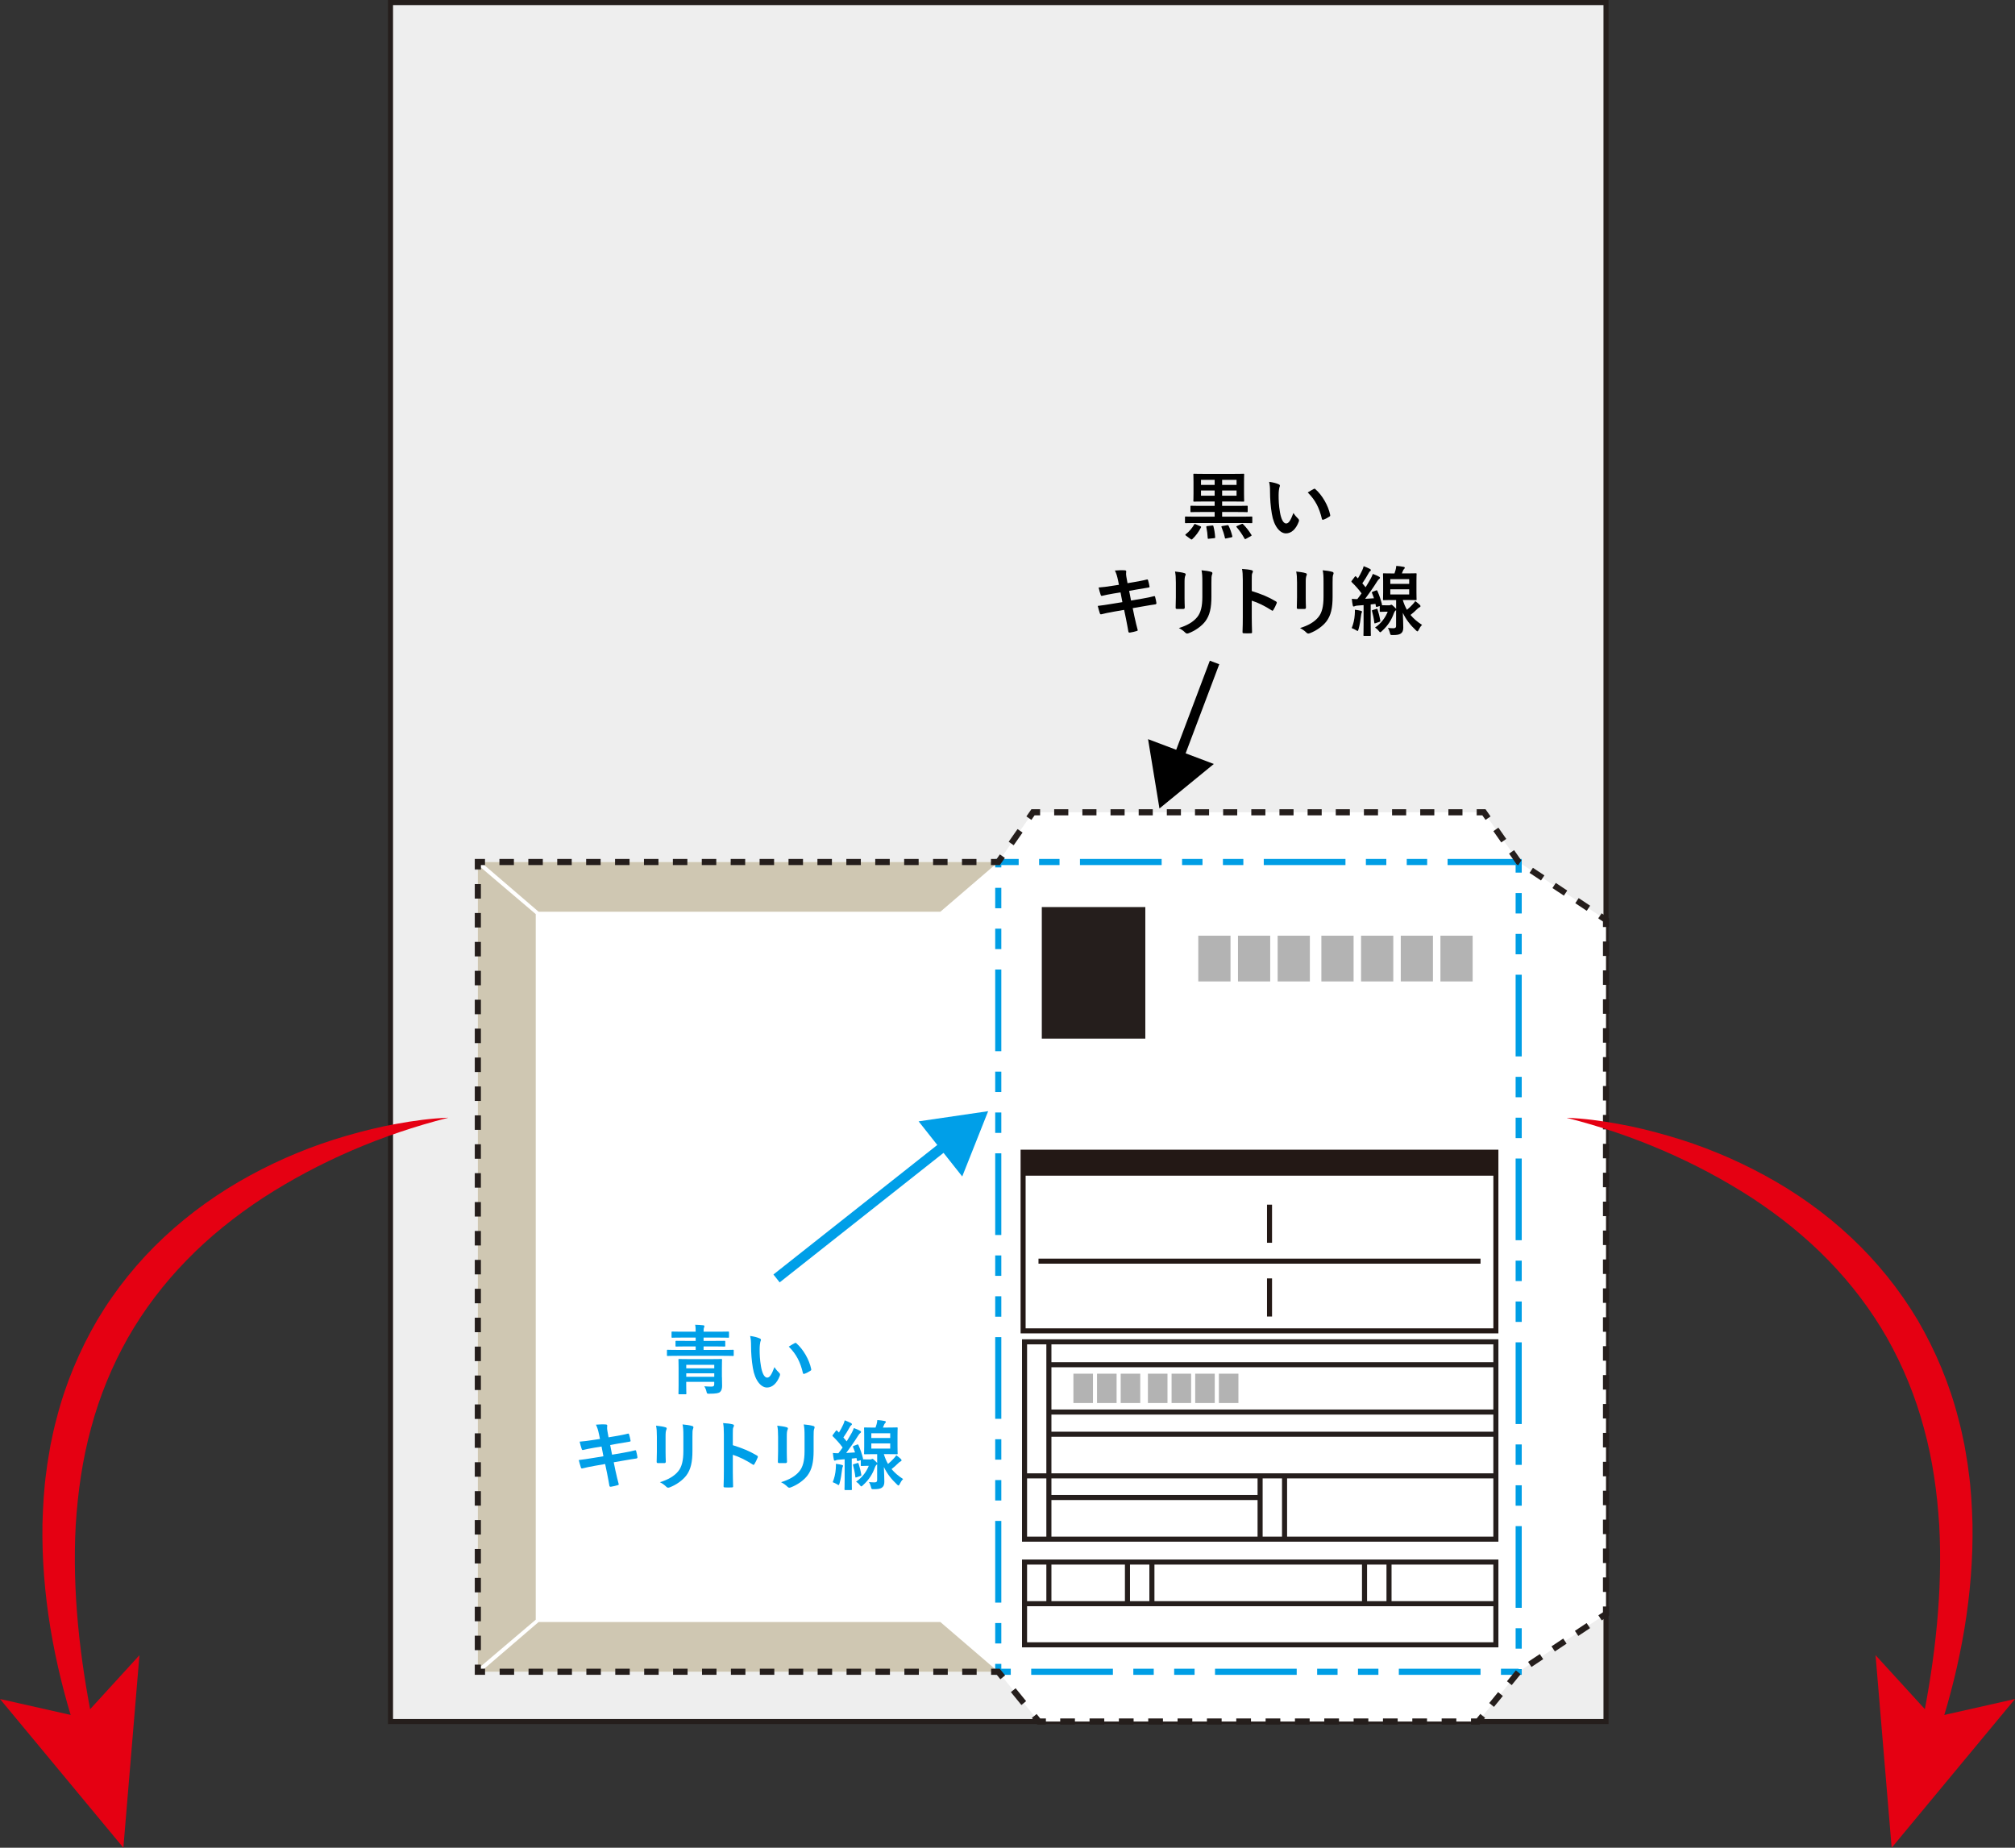 <?xml version="1.0" encoding="UTF-8"?><svg id="_レイヤー_2" xmlns="http://www.w3.org/2000/svg" viewBox="0 0 560.38 513.91"><rect x="0" y="0" width="560.38" height="513.91" fill="#333333" stroke="none"/><defs><style>.cls-1{stroke:#009fe8;}.cls-1,.cls-2,.cls-3,.cls-4,.cls-5,.cls-6,.cls-7,.cls-8,.cls-9,.cls-10,.cls-11,.cls-12,.cls-13,.cls-14,.cls-15,.cls-16,.cls-17,.cls-18,.cls-19,.cls-20,.cls-21,.cls-22,.cls-23{fill:none;}.cls-1,.cls-2,.cls-3,.cls-4,.cls-5,.cls-8,.cls-9,.cls-10,.cls-11,.cls-12,.cls-24,.cls-13,.cls-14,.cls-15,.cls-16,.cls-17,.cls-18,.cls-19,.cls-20,.cls-22,.cls-23{stroke-miterlimit:10;}.cls-1,.cls-8{stroke-width:2.8px;}.cls-25{fill:#231815;}.cls-2{stroke-dasharray:4.62 4.61 .01 0 0 0;}.cls-2,.cls-3,.cls-26,.cls-5,.cls-9,.cls-10,.cls-11,.cls-24,.cls-13,.cls-14,.cls-15,.cls-16,.cls-17,.cls-18,.cls-19,.cls-20,.cls-21,.cls-22,.cls-23{stroke:#251e1c;}.cls-2,.cls-3,.cls-4,.cls-5,.cls-9,.cls-10,.cls-11,.cls-13,.cls-14,.cls-15,.cls-16,.cls-17,.cls-18,.cls-19,.cls-20,.cls-22,.cls-23{stroke-width:1.7px;}.cls-3{stroke-dasharray:.01 0 0 0;}.cls-26,.cls-27{fill:#fff;}.cls-26,.cls-24,.cls-21{stroke-width:1.41px;}.cls-4{stroke:#009ee5;stroke-dasharray:5.68 5.68 5.68 5.68 22.72 5.68;}.cls-5{stroke-dasharray:.01 0 0 0;}.cls-7,.cls-12{stroke:#231815;stroke-width:1.4px;}.cls-8{stroke:#000;}.cls-9{stroke-dasharray:.01 0 0 0;}.cls-10{stroke-dasharray:3.92 3.91 0 0 0 0;}.cls-11{stroke-dasharray:.01 0 0 0;}.cls-24{fill:#eee;}.cls-13{stroke-dasharray:3.82 3.81 0 0 0 0;}.cls-14{stroke-dasharray:4.02 4.01 .01 0 0 0;}.cls-15{stroke-dasharray:.01 0 0 0;}.cls-28{fill:#251e1c;}.cls-29{fill:#009fe8;}.cls-16{stroke-dasharray:4.08 4.07 .01 0 0 0;}.cls-30{fill:#cfc7b2;}.cls-17{stroke-dasharray:4.3 4.29 .01 0 0 0;}.cls-31{fill:#b3b3b3;}.cls-18{stroke-dasharray:4.02 4.01 .01 0 0 0;}.cls-19{stroke-dasharray:.01 0 0 0;}.cls-32{fill:#e50012;}.cls-22{stroke-dasharray:4.02 4.01 .01 0 0 0;}.cls-23{stroke-dasharray:3.91 3.9 0 0 0 0;}</style></defs><g id="_レイヤー_1-2"><rect class="cls-24" x="38.57" y="70.73" width="478.09" height="338.04" transform="translate(37.87 517.37) rotate(-90)"/><polygon class="cls-27" points="277.62 464.96 132.89 464.96 132.89 239.75 277.62 239.75 287.28 225.92 412.69 225.92 422.35 239.75 446.64 255.85 446.64 448.87 422.35 464.96 411.08 478.8 288.89 478.8 277.62 464.96"/><rect class="cls-4" x="277.62" y="239.75" width="144.73" height="225.22"/><polygon class="cls-30" points="261.52 451.13 149.79 451.13 133.69 464.96 277.62 464.96 261.52 451.13"/><polygon class="cls-30" points="261.52 253.58 149.79 253.58 133.69 239.75 277.62 239.75 261.52 253.58"/><polygon class="cls-30" points="148.99 450.48 132.89 464.16 132.89 240.55 148.99 254.24 148.99 450.48"/><polyline class="cls-20" points="278.87 466.51 277.62 464.96 275.63 464.96"/><line class="cls-9" x1="271.62" y1="464.96" x2="271.61" y2="464.96"/><line class="cls-22" x1="271.61" y1="464.96" x2="134.88" y2="464.96"/><polyline class="cls-20" points="134.88 464.96 132.89 464.96 132.89 462.98"/><line class="cls-5" x1="132.89" y1="458.96" x2="132.89" y2="458.95"/><line class="cls-18" x1="132.89" y1="458.95" x2="132.89" y2="241.74"/><polyline class="cls-20" points="132.89 241.74 132.89 239.75 134.88 239.75"/><line class="cls-9" x1="138.89" y1="239.75" x2="138.9" y2="239.75"/><line class="cls-22" x1="138.9" y1="239.75" x2="275.63" y2="239.75"/><polyline class="cls-20" points="275.63 239.75 277.62 239.75 278.76 238.12"/><line class="cls-15" x1="281.21" y1="234.61" x2="281.22" y2="234.6"/><line class="cls-17" x1="281.22" y1="234.6" x2="286.14" y2="227.55"/><polyline class="cls-20" points="286.14 227.55 287.28 225.92 289.26 225.92"/><line class="cls-20" x1="293.17" y1="225.92" x2="293.18" y2="225.92"/><line class="cls-10" x1="293.18" y1="225.92" x2="410.7" y2="225.92"/><polyline class="cls-20" points="410.7 225.92 412.69 225.92 413.83 227.55"/><line class="cls-20" x1="416.01" y1="230.67" x2="416.01" y2="230.68"/><polyline class="cls-13" points="416.01 230.68 422.35 239.75 444.98 254.75"/><polyline class="cls-20" points="444.98 254.75 446.64 255.85 446.64 257.83"/><line class="cls-11" x1="446.64" y1="261.85" x2="446.64" y2="261.86"/><line class="cls-14" x1="446.64" y1="261.86" x2="446.64" y2="446.88"/><polyline class="cls-20" points="446.64 446.88 446.64 448.87 444.98 449.97"/><line class="cls-20" x1="441.73" y1="452.12" x2="441.72" y2="452.13"/><polyline class="cls-23" points="441.72 452.13 422.35 464.96 412.33 477.25"/><polyline class="cls-20" points="412.33 477.25 411.08 478.8 409.09 478.8"/><line class="cls-3" x1="405.02" y1="478.8" x2="405.01" y2="478.8"/><line class="cls-16" x1="405.01" y1="478.8" x2="290.87" y2="478.8"/><polyline class="cls-20" points="290.87 478.8 288.89 478.8 287.63 477.25"/><line class="cls-19" x1="284.72" y1="473.68" x2="284.71" y2="473.67"/><line class="cls-2" x1="284.71" y1="473.67" x2="278.87" y2="466.51"/><line class="cls-1" x1="263.78" y1="317.77" x2="215.96" y2="355.57"/><polygon class="cls-29" points="255.47 311.88 274.81 309.05 267.6 327.21 255.47 311.88"/><line class="cls-8" x1="327.41" y1="211.7" x2="337.77" y2="184.25"/><polygon points="337.57 212.48 322.45 224.86 319.28 205.58 337.57 212.48"/><path class="cls-29" d="M188.35,377.09c-1.87,0-2.52.04-2.64.04-.21,0-.23-.02-.23-.21v-1.28c0-.21.02-.23.23-.23.12,0,.78.04,2.64.04h5.12v-.97h-2.5c-2.04,0-2.75.04-2.88.04-.21,0-.23-.02-.23-.23v-1.16c0-.21.02-.21.23-.21.13,0,.84.02,2.88.02h2.5v-.92h-3.65c-2.02,0-2.71.04-2.83.04-.21,0-.23-.02-.23-.25v-1.24c0-.21.02-.23.23-.23.13,0,.82.04,2.83.04h3.65c0-.82-.02-1.37-.15-1.93.76.02,1.53.06,2.27.15.21.02.31.13.31.21,0,.17-.04.25-.1.42-.1.21-.13.52-.13,1.15h4.01c2.02,0,2.71-.04,2.83-.04.21,0,.23.02.23.23v1.24c0,.23-.02.25-.23.25-.13,0-.82-.04-2.83-.04h-4.01v.92h2.92c2.02,0,2.73-.02,2.86-.02.23,0,.25,0,.25.21v1.16c0,.21-.02.23-.25.23-.12,0-.84-.04-2.86-.04h-2.92v.97h5.5c1.87,0,2.52-.04,2.65-.04.21,0,.23.02.23.23v1.28c0,.19-.02.21-.23.21-.13,0-.78-.04-2.65-.04h-12.83ZM200.78,383.01c0,.99.04,1.95.04,2.46,0,.67-.15,1.28-.55,1.66-.36.34-1.09.5-2.96.5-.65,0-.69.04-.84-.61-.1-.48-.36-1.11-.61-1.45.82.06,1.47.08,2.06.08.55,0,.71-.19.71-.69v-.63h-7.79v.95c0,1.47.04,2.16.04,2.27,0,.21-.02.23-.23.23h-1.74c-.21,0-.23-.02-.23-.23,0-.13.04-.76.04-2.25v-4.79c0-1.49-.04-2.16-.04-2.31,0-.21.02-.23.23-.23.13,0,.82.04,2.83.04h5.98c2.02,0,2.71-.04,2.83-.04.23,0,.25.02.25.23,0,.13-.04.92-.04,2.48v2.33ZM190.85,379.59v.97h7.79v-.97h-7.79ZM198.64,382.93v-.97h-7.79v.97h7.79Z"/><path class="cls-29" d="M211.28,372.24c.19.08.34.23.34.38,0,.13-.06.34-.17.59-.08.25-.19,1.16-.19,2.06,0,1.34.04,2.86.38,4.79.29,1.66.84,3.09,1.72,3.09.67,0,1.2-.73,2.02-2.92.46.73.92,1.22,1.34,1.62.25.23.25.48.15.78-.8,2.14-2.1,3.28-3.57,3.28-1.64,0-3.36-1.93-3.93-5.48-.34-2-.5-4.18-.5-6.11,0-1.16-.04-1.78-.25-2.75,1.01.13,2.04.38,2.67.69ZM221.02,373.56c.08-.04.17-.08.23-.08.08,0,.15.04.23.13,1.91,1.66,3.59,4.56,4.12,7.18.06.27-.06.36-.23.46-.55.36-1.07.65-1.64.84-.25.08-.4.02-.44-.23-.71-3-1.78-5.19-3.93-7.33.8-.5,1.32-.8,1.66-.97Z"/><path class="cls-29" d="M166.57,398.86c-.21-1.05-.44-1.81-.84-2.62.9-.06,1.83-.13,2.73-.06.27.02.42.1.42.31,0,.23-.13.61.04,1.51l.32,1.76,1.72-.29c1.2-.21,2.67-.46,3.76-.76.11,0,.19.08.23.23.17.54.29,1.09.42,1.8,0,.15-.1.21-.32.23-.96.17-2.46.4-3.51.59l-1.85.34.53,2.69,3.04-.52c1.49-.25,2.52-.48,3.3-.69.27-.06.34.02.36.23.15.53.27,1.05.36,1.68,0,.19-.11.34-.32.36-.63.08-1.89.29-3.38.55l-2.9.5.48,2.33c.29,1.41.65,2.75.92,3.8.02.1-.08.17-.27.23-.44.15-1.34.36-1.91.44-.27.02-.4-.08-.42-.25-.15-.78-.38-2.25-.67-3.59l-.52-2.48-2.86.5c-1.43.25-2.6.5-3.4.71-.23.08-.4.02-.48-.23-.21-.61-.42-1.41-.59-2.08,1.28-.15,2.39-.32,3.91-.57l2.94-.48-.52-2.71-1.97.32c-1.15.19-2.56.48-3.13.63-.21.06-.32,0-.4-.21-.19-.48-.46-1.51-.59-2.1,1.13-.08,2.29-.23,3.74-.46l1.91-.29-.27-1.34Z"/><path class="cls-29" d="M182.68,399.59c0-1.45-.06-2.25-.23-3.07.88.1,1.99.23,2.6.44.25.06.36.19.36.34,0,.11-.04.21-.08.32-.19.4-.23.92-.23,2v4.24c0,1.09.04,1.91.06,2.65,0,.31-.13.42-.46.42h-1.68c-.29,0-.42-.11-.4-.36,0-.73.06-1.95.06-2.86v-4.12ZM192.57,403.52c0,3.11-.46,5.19-1.7,6.85-1.03,1.36-2.86,2.64-4.62,3.3-.17.06-.32.1-.44.1-.17,0-.32-.06-.5-.25-.5-.5-1.05-.9-1.79-1.28,2.25-.69,4.01-1.68,5.12-3.07.97-1.2,1.41-2.94,1.41-5.61v-3.97c0-1.81-.04-2.48-.23-3.42,1.01.08,2.02.23,2.73.46.21.06.29.19.29.36,0,.11-.02.23-.08.34-.19.44-.19.99-.19,2.29v3.9Z"/><path class="cls-29" d="M203.81,401.95c2.56.8,4.6,1.62,6.68,2.86.23.13.34.27.23.55-.27.69-.61,1.34-.9,1.83-.08.15-.17.23-.27.23-.06,0-.15-.02-.23-.11-1.93-1.24-3.82-2.16-5.52-2.69v4.64c0,1.37.04,2.6.08,4.12.02.25-.08.31-.38.31-.61.04-1.26.04-1.87,0-.29,0-.4-.06-.4-.31.06-1.55.08-2.79.08-4.14v-10.33c0-1.57-.06-2.27-.21-3.11.97.06,2.02.17,2.62.34.29.06.4.19.4.36,0,.13-.06.29-.17.48-.15.27-.15.8-.15,1.97v3Z"/><path class="cls-29" d="M216.39,399.59c0-1.45-.06-2.25-.23-3.07.88.1,1.99.23,2.6.44.25.06.36.19.36.34,0,.11-.04.21-.08.32-.19.4-.23.92-.23,2v4.24c0,1.09.04,1.91.06,2.65,0,.31-.13.42-.46.42h-1.68c-.29,0-.42-.11-.4-.36,0-.73.06-1.95.06-2.86v-4.12ZM226.27,403.52c0,3.11-.46,5.19-1.7,6.85-1.03,1.36-2.86,2.64-4.62,3.3-.17.06-.32.1-.44.1-.17,0-.32-.06-.5-.25-.5-.5-1.05-.9-1.79-1.28,2.25-.69,4.01-1.68,5.12-3.07.97-1.2,1.41-2.94,1.41-5.61v-3.97c0-1.81-.04-2.48-.23-3.42,1.01.08,2.02.23,2.73.46.21.06.29.19.29.36,0,.11-.02.23-.08.34-.19.44-.19.99-.19,2.29v3.9Z"/><path class="cls-29" d="M243.92,407.24c-.04.08-.1.13-.19.19-.13.1-.27.31-.44.76-.59,1.7-1.6,3.36-3.28,4.87-.23.23-.36.34-.48.34s-.23-.13-.46-.42c-.31-.4-.67-.67-.99-.88,1.79-1.2,2.92-2.88,3.53-4.41h-.69c-.69,0-1.18.04-1.3.04-.21,0-.23-.02-.23-.23v-1.39l-.69.21c-.29.08-.34.06-.38-.19l-.12-.61c-.46.06-.88.1-1.32.15v5.77c0,1.93.04,2.62.04,2.75,0,.21-.02.23-.23.23h-1.6c-.21,0-.23-.02-.23-.23,0-.15.04-.82.04-2.75v-5.58l-1.66.13c-.36.02-.63.08-.8.17-.12.06-.19.08-.31.08-.15,0-.21-.13-.25-.34-.11-.55-.19-1.11-.25-1.79.57.06,1.01.08,1.53.08.42-.52.8-1.07,1.18-1.6-.8-1.11-1.74-2.14-2.73-3.11-.08-.08-.1-.15-.1-.19,0-.08.06-.15.15-.27l.78-1.03c.17-.21.23-.23.38-.06l.5.5c.42-.69.86-1.51,1.22-2.29.19-.42.27-.69.38-1.11.61.23,1.24.5,1.74.76.19.11.27.21.27.34s-.08.21-.19.27c-.17.11-.25.23-.4.5-.61,1.09-1.11,1.93-1.79,2.9l.92,1.09c.48-.8.97-1.6,1.41-2.39.23-.44.42-.84.59-1.32.57.23,1.24.48,1.74.78.19.1.25.17.25.29,0,.15-.06.23-.23.34-.21.15-.34.34-.65.82-1.11,1.76-2.25,3.38-3.25,4.7.8-.04,1.62-.08,2.46-.15-.17-.53-.36-1.01-.55-1.47-.08-.19-.04-.27.21-.36l.94-.36c.23-.08.27-.02.36.17.55,1.24.92,2.37,1.26,3.7.02.13.02.19-.04.25.23.02.61.02,1.2.02h.84c.21,0,.34-.04.38-.08.08-.04.15-.08.23-.08.13,0,.25.06.74.54.36.32.5.5.59.63v-2.48h-.88c-1.79,0-2.39.04-2.54.04-.21,0-.23-.02-.23-.23,0-.15.04-.67.04-1.95v-3.11c0-1.28-.04-1.81-.04-1.93,0-.23.02-.25.23-.25.15,0,.76.04,2.54.04h.42c.11-.29.21-.59.29-.9.1-.38.17-.69.21-1.2.69.04,1.47.15,1.97.25.32.06.4.15.4.27s-.06.21-.17.31c-.15.13-.25.32-.32.48-.1.29-.21.55-.32.78h1.32c1.78,0,2.39-.04,2.54-.04.21,0,.23.02.23.25,0,.12-.04.65-.04,1.93v3.11c0,1.28.04,1.83.04,1.95,0,.21-.02.23-.23.23-.15,0-.76-.04-2.54-.04h-1.07c.32,1.03.69,1.93,1.16,2.73.59-.48,1.09-.97,1.55-1.47.29-.31.53-.59.76-.94.46.34.84.63,1.2.97.19.19.25.27.25.42,0,.17-.08.23-.25.31-.23.11-.44.27-.8.63-.46.48-1.01.94-1.72,1.51.84,1.03,1.89,1.91,3.21,2.77-.38.36-.69.86-.94,1.38-.15.27-.23.42-.34.42s-.21-.1-.42-.29c-1.55-1.45-2.73-2.94-3.65-4.87.06,1.68.13,2.94.13,4.12,0,.71-.15,1.3-.78,1.7-.44.25-.95.36-2.14.36-.65,0-.65.02-.8-.63-.13-.48-.29-.95-.57-1.34.63.06,1.22.08,1.53.08.59,0,.76-.21.76-.65v-4.41ZM232.43,408.47c.04-.46.06-.84.04-1.34.63.08,1.26.19,1.62.29.25.06.36.17.36.25,0,.12-.02.19-.1.31-.06.11-.13.42-.17.78-.15,1.15-.34,2.58-.69,3.78-.11.34-.15.5-.27.5-.11,0-.25-.11-.48-.25-.27-.17-.88-.46-1.16-.55.46-1.11.76-2.37.86-3.78ZM238.41,406.92c.25-.08.27-.06.36.15.25.71.59,2.04.76,3.07.04.21.04.27-.25.38l-1.05.36c-.29.1-.34.08-.36-.15-.13-1.2-.42-2.44-.63-3.19-.06-.21-.04-.23.21-.32l.97-.29ZM242.32,399.95h5.25v-1.32h-5.25v1.32ZM247.57,401.46h-5.25v1.43h5.25v-1.43Z"/><path d="M332.4,145.47c-1.87,0-2.5.04-2.62.04-.21,0-.23-.02-.23-.23v-1.39c0-.21.02-.23.23-.23.12,0,.76.04,2.62.04h5.4v-1.3h-3.67c-2.04,0-2.71.04-2.83.04-.21,0-.23-.02-.23-.23v-1.3c0-.23.02-.25.23-.25.12,0,.8.04,2.83.04h3.67v-1.22h-2.75c-2.06,0-2.79.04-2.92.04-.23,0-.25-.02-.25-.25,0-.12.04-.67.04-1.99v-3.3c0-1.3-.04-1.85-.04-1.99,0-.21.02-.23.25-.23.12,0,.86.04,2.92.04h7.79c2.06,0,2.79-.04,2.92-.04.23,0,.25.02.25.23,0,.13-.04.69-.04,1.99v3.3c0,1.32.04,1.87.04,1.99,0,.23-.02.25-.25.25-.13,0-.86-.04-2.92-.04h-2.96v1.22h4.05c2.02,0,2.71-.04,2.83-.04.21,0,.23.02.23.25v1.3c0,.21-.02.23-.23.23-.13,0-.82-.04-2.83-.04h-4.05v1.3h5.54c1.87,0,2.5-.04,2.62-.04.21,0,.23.02.23.23v1.39c0,.21-.02.23-.23.23-.12,0-.76-.04-2.62-.04h-13.02ZM333.83,146.37c.23.1.25.15.15.36-.63,1.22-1.43,2.31-2.39,3.21-.08.06-.15.11-.21.11-.08,0-.15-.04-.27-.13l-1.28-.94c-.12-.11-.19-.17-.19-.23,0-.04.04-.1.13-.17.97-.74,1.81-1.76,2.33-2.69.13-.21.17-.19.46-.06l1.28.55ZM337.8,134.87v-1.41h-3.8v1.41h3.8ZM337.8,137.87v-1.45h-3.8v1.45h3.8ZM336.25,149.84c-.32.04-.36.02-.38-.21-.06-1.15-.17-2.02-.38-3-.04-.23,0-.27.29-.32l1.32-.15c.27-.02.29-.02.36.21.23.86.4,1.87.48,3,.02.23-.02.29-.29.31l-1.41.15ZM341.24,146.08c.25-.04.34-.04.44.15.46.94.76,1.81,1.03,2.88.04.21,0,.27-.27.34l-1.39.29c-.32.06-.36.06-.4-.17-.25-1.13-.59-2.08-.94-2.96-.08-.21-.02-.27.25-.31l1.28-.21ZM339.88,133.46v1.41h4.01v-1.41h-4.01ZM343.89,136.42h-4.01v1.45h4.01v-1.45ZM345.25,145.76c.25-.11.29-.13.46.04.88.88,1.62,1.83,2.29,2.92.12.19.12.25-.15.4l-1.32.73c-.27.15-.31.13-.42-.06-.65-1.15-1.36-2.21-2.18-3.15-.17-.19-.15-.23.13-.36l1.2-.53Z"/><path d="M355.61,134.68c.19.08.34.23.34.38,0,.13-.06.34-.17.59-.08.25-.19,1.16-.19,2.06,0,1.34.04,2.86.38,4.79.29,1.66.84,3.09,1.72,3.09.67,0,1.2-.73,2.02-2.92.46.73.92,1.22,1.34,1.62.25.23.25.48.15.78-.8,2.14-2.1,3.28-3.57,3.28-1.64,0-3.36-1.93-3.93-5.48-.34-2-.5-4.18-.5-6.11,0-1.16-.04-1.78-.25-2.75,1.01.13,2.04.38,2.67.69ZM365.35,136c.08-.04.17-.08.23-.08.08,0,.15.04.23.13,1.91,1.66,3.59,4.56,4.12,7.18.06.27-.06.36-.23.46-.55.36-1.07.65-1.64.84-.25.08-.4.02-.44-.23-.71-3-1.78-5.19-3.93-7.33.8-.5,1.32-.8,1.66-.97Z"/><path d="M310.9,161.3c-.21-1.05-.44-1.81-.84-2.62.9-.06,1.83-.13,2.73-.06.27.02.42.1.42.31,0,.23-.13.61.04,1.51l.32,1.76,1.72-.29c1.2-.21,2.67-.46,3.76-.76.11,0,.19.08.23.23.17.54.29,1.09.42,1.8,0,.15-.1.21-.32.23-.96.17-2.46.4-3.51.59l-1.85.34.53,2.69,3.04-.52c1.49-.25,2.52-.48,3.3-.69.27-.06.34.02.36.23.15.53.27,1.05.36,1.68,0,.19-.11.34-.32.36-.63.08-1.89.29-3.38.55l-2.9.5.48,2.33c.29,1.41.65,2.75.92,3.8.02.1-.08.17-.27.23-.44.15-1.34.36-1.91.44-.27.02-.4-.08-.42-.25-.15-.78-.38-2.25-.67-3.59l-.52-2.48-2.86.5c-1.43.25-2.6.5-3.4.71-.23.08-.4.02-.48-.23-.21-.61-.42-1.41-.59-2.08,1.28-.15,2.39-.32,3.91-.57l2.94-.48-.52-2.71-1.97.32c-1.15.19-2.56.48-3.13.63-.21.06-.32,0-.4-.21-.19-.48-.46-1.51-.59-2.1,1.13-.08,2.29-.23,3.74-.46l1.91-.29-.27-1.34Z"/><path d="M327.01,162.03c0-1.45-.06-2.25-.23-3.07.88.1,1.99.23,2.6.44.25.06.36.19.36.34,0,.11-.04.21-.08.32-.19.4-.23.92-.23,2v4.24c0,1.09.04,1.91.06,2.65,0,.31-.13.42-.46.42h-1.68c-.29,0-.42-.11-.4-.36,0-.73.06-1.95.06-2.86v-4.12ZM336.9,165.96c0,3.11-.46,5.19-1.7,6.85-1.03,1.36-2.86,2.64-4.62,3.3-.17.06-.32.1-.44.1-.17,0-.32-.06-.5-.25-.5-.5-1.05-.9-1.79-1.28,2.25-.69,4.01-1.68,5.12-3.07.97-1.2,1.41-2.94,1.41-5.61v-3.97c0-1.81-.04-2.48-.23-3.42,1.01.08,2.02.23,2.73.46.21.06.29.19.29.36,0,.11-.02.23-.08.34-.19.44-.19.99-.19,2.29v3.9Z"/><path d="M348.13,164.39c2.56.8,4.6,1.62,6.68,2.86.23.13.34.27.23.55-.27.69-.61,1.34-.9,1.83-.08.15-.17.23-.27.23-.06,0-.15-.02-.23-.11-1.93-1.24-3.82-2.16-5.52-2.69v4.64c0,1.37.04,2.6.08,4.12.02.25-.08.31-.38.31-.61.04-1.26.04-1.87,0-.29,0-.4-.06-.4-.31.06-1.55.08-2.79.08-4.14v-10.33c0-1.57-.06-2.27-.21-3.11.97.06,2.02.17,2.62.34.29.06.4.19.4.36,0,.13-.06.29-.17.48-.15.27-.15.8-.15,1.97v3Z"/><path d="M360.71,162.03c0-1.45-.06-2.25-.23-3.07.88.1,1.99.23,2.6.44.25.06.36.19.36.34,0,.11-.04.21-.08.32-.19.4-.23.92-.23,2v4.24c0,1.09.04,1.91.06,2.65,0,.31-.13.42-.46.42h-1.68c-.29,0-.42-.11-.4-.36,0-.73.06-1.95.06-2.86v-4.12ZM370.6,165.96c0,3.11-.46,5.19-1.7,6.85-1.03,1.36-2.86,2.64-4.62,3.3-.17.06-.32.1-.44.1-.17,0-.32-.06-.5-.25-.5-.5-1.05-.9-1.79-1.28,2.25-.69,4.01-1.68,5.12-3.07.97-1.2,1.41-2.94,1.41-5.61v-3.97c0-1.81-.04-2.48-.23-3.42,1.01.08,2.02.23,2.73.46.21.06.29.19.29.36,0,.11-.02.23-.08.34-.19.44-.19.99-.19,2.29v3.9Z"/><path d="M388.24,169.68c-.04.08-.1.13-.19.19-.13.1-.27.31-.44.76-.59,1.7-1.6,3.36-3.28,4.87-.23.23-.36.34-.48.34s-.23-.13-.46-.42c-.31-.4-.67-.67-.99-.88,1.79-1.2,2.92-2.88,3.53-4.41h-.69c-.69,0-1.18.04-1.3.04-.21,0-.23-.02-.23-.23v-1.39l-.69.21c-.29.08-.34.06-.38-.19l-.12-.61c-.46.06-.88.1-1.32.15v5.77c0,1.93.04,2.62.04,2.75,0,.21-.02.23-.23.23h-1.6c-.21,0-.23-.02-.23-.23,0-.15.04-.82.04-2.75v-5.58l-1.66.13c-.36.02-.63.08-.8.17-.12.06-.19.08-.31.08-.15,0-.21-.13-.25-.34-.11-.55-.19-1.11-.25-1.79.57.06,1.01.08,1.53.08.42-.52.8-1.07,1.18-1.6-.8-1.11-1.74-2.14-2.73-3.11-.08-.08-.1-.15-.1-.19,0-.08.06-.15.15-.27l.78-1.03c.17-.21.23-.23.38-.06l.5.5c.42-.69.86-1.51,1.22-2.29.19-.42.27-.69.38-1.11.61.23,1.24.5,1.74.76.19.11.27.21.27.34s-.08.21-.19.27c-.17.11-.25.23-.4.5-.61,1.09-1.11,1.93-1.79,2.9l.92,1.09c.48-.8.97-1.6,1.41-2.39.23-.44.42-.84.59-1.32.57.23,1.24.48,1.74.78.19.1.25.17.25.29,0,.15-.06.23-.23.34-.21.15-.34.34-.65.82-1.11,1.76-2.25,3.38-3.25,4.7.8-.04,1.62-.08,2.46-.15-.17-.53-.36-1.01-.55-1.47-.08-.19-.04-.27.21-.36l.94-.36c.23-.08.27-.02.36.17.55,1.24.92,2.37,1.26,3.7.02.13.02.19-.04.25.23.02.61.02,1.2.02h.84c.21,0,.34-.04.38-.08.08-.04.15-.08.23-.08.13,0,.25.06.74.54.36.32.5.5.59.63v-2.48h-.88c-1.79,0-2.39.04-2.54.04-.21,0-.23-.02-.23-.23,0-.15.04-.67.04-1.95v-3.11c0-1.28-.04-1.81-.04-1.93,0-.23.02-.25.23-.25.15,0,.76.04,2.54.04h.42c.11-.29.21-.59.29-.9.1-.38.17-.69.21-1.2.69.04,1.47.15,1.97.25.32.06.4.15.4.27s-.06.21-.17.31c-.15.13-.25.32-.32.48-.1.29-.21.55-.32.78h1.32c1.78,0,2.39-.04,2.54-.04.21,0,.23.02.23.25,0,.12-.04.65-.04,1.93v3.11c0,1.28.04,1.83.04,1.95,0,.21-.02.23-.23.23-.15,0-.76-.04-2.54-.04h-1.07c.32,1.03.69,1.93,1.16,2.73.59-.48,1.09-.97,1.55-1.47.29-.31.53-.59.76-.94.46.34.84.63,1.2.97.19.19.25.27.25.42,0,.17-.08.23-.25.31-.23.11-.44.27-.8.63-.46.48-1.01.94-1.72,1.51.84,1.03,1.89,1.91,3.21,2.77-.38.36-.69.86-.94,1.38-.15.27-.23.42-.34.42s-.21-.1-.42-.29c-1.55-1.45-2.73-2.94-3.65-4.87.06,1.68.13,2.94.13,4.12,0,.71-.15,1.3-.78,1.7-.44.25-.95.36-2.14.36-.65,0-.65.02-.8-.63-.13-.48-.29-.95-.57-1.34.63.06,1.22.08,1.53.08.59,0,.76-.21.76-.65v-4.41ZM376.76,170.92c.04-.46.06-.84.04-1.34.63.08,1.26.19,1.62.29.25.06.36.17.36.25,0,.12-.02.19-.1.31-.06.11-.13.42-.17.78-.15,1.15-.34,2.58-.69,3.78-.11.34-.15.5-.27.5-.11,0-.25-.11-.48-.25-.27-.17-.88-.46-1.16-.55.46-1.11.76-2.37.86-3.78ZM382.74,169.36c.25-.08.27-.06.36.15.25.71.59,2.04.76,3.07.04.21.04.27-.25.38l-1.05.36c-.29.1-.34.08-.36-.15-.13-1.2-.42-2.44-.63-3.19-.06-.21-.04-.23.21-.32l.97-.29ZM386.65,162.39h5.25v-1.32h-5.25v1.32ZM391.9,163.9h-5.25v1.43h5.25v-1.43Z"/><rect class="cls-6" x="278.53" y="241.15" width="143.81" height="222.55"/><rect class="cls-28" x="289.73" y="252.28" width="28.79" height="36.59"/><rect class="cls-31" x="333.25" y="260.24" width="8.96" height="12.73"/><rect class="cls-31" x="400.59" y="260.24" width="8.96" height="12.73"/><rect class="cls-31" x="367.48" y="260.24" width="8.96" height="12.73"/><rect class="cls-31" x="344.29" y="260.24" width="8.96" height="12.73"/><rect class="cls-31" x="355.32" y="260.24" width="8.96" height="12.73"/><rect class="cls-31" x="378.52" y="260.24" width="8.96" height="12.73"/><polyline class="cls-31" points="389.56 266.36 389.56 260.24 398.51 260.24 398.51 272.96 389.56 272.96 389.56 266.36"/><rect class="cls-26" x="284.93" y="373.2" width="131.08" height="54.88"/><line class="cls-21" x1="291.7" y1="428.08" x2="291.7" y2="373.2"/><line class="cls-21" x1="350.44" y1="428.08" x2="350.44" y2="410.48"/><line class="cls-21" x1="357.24" y1="428.08" x2="357.24" y2="410.48"/><line class="cls-21" x1="291.7" y1="379.57" x2="416.01" y2="379.57"/><line class="cls-21" x1="291.7" y1="398.9" x2="416.01" y2="398.9"/><line class="cls-21" x1="291.7" y1="392.73" x2="416.01" y2="392.73"/><line class="cls-21" x1="291.7" y1="416.5" x2="350.44" y2="416.5"/><line class="cls-21" x1="284.93" y1="410.48" x2="416.01" y2="410.48"/><rect class="cls-31" x="298.52" y="382.06" width="5.44" height="8.16"/><rect class="cls-31" x="305.09" y="382.06" width="5.44" height="8.16"/><rect class="cls-31" x="311.67" y="382.06" width="5.44" height="8.16"/><rect class="cls-31" x="319.24" y="382.06" width="5.44" height="8.16"/><rect class="cls-31" x="325.82" y="382.06" width="5.44" height="8.16"/><rect class="cls-31" x="332.39" y="382.06" width="5.44" height="8.16"/><rect class="cls-31" x="338.97" y="382.06" width="5.44" height="8.16"/><rect class="cls-26" x="284.93" y="434.45" width="131.08" height="23.02"/><line class="cls-21" x1="291.7" y1="446.03" x2="291.7" y2="434.45"/><line class="cls-21" x1="284.93" y1="446.03" x2="416.01" y2="446.03"/><line class="cls-21" x1="313.55" y1="445.88" x2="313.55" y2="434.45"/><line class="cls-21" x1="320.35" y1="445.88" x2="320.35" y2="434.45"/><line class="cls-21" x1="379.48" y1="445.88" x2="379.48" y2="434.45"/><line class="cls-21" x1="386.29" y1="445.88" x2="386.29" y2="434.45"/><path class="cls-32" d="M435.77,310.89c4.77.18,9.53.83,14.24,1.69,4.73.83,9.39,2,14.02,3.34,9.27,2.66,18.28,6.38,26.84,11.04,8.56,4.66,16.64,10.38,23.85,17.13,7.21,6.74,13.52,14.54,18.61,23.09,5.01,8.59,8.88,17.86,11.32,27.45.66,2.39,1.16,4.81,1.66,7.23.23,1.21.42,2.43.62,3.65.22,1.21.39,2.43.53,3.66.71,4.88.95,9.79,1.1,14.68.31,19.6-3.23,38.88-9.07,57.14l-5.02-1.31c3.74-18.43,5.83-37.11,4.84-55.48-.58-9.17-1.85-18.26-4.27-27.01-2.34-8.78-5.8-17.19-10.23-25.06-4.48-7.85-10-15.11-16.36-21.63-6.35-6.53-13.55-12.3-21.28-17.36-15.53-10.04-32.98-17.56-51.42-22.23Z"/><polygon class="cls-32" points="526.08 513.91 521.6 460.35 537.46 477.71 560.38 472.54 526.08 513.91"/><path class="cls-32" d="M124.62,310.89c-18.44,4.67-35.89,12.19-51.42,22.23-7.73,5.07-14.93,10.83-21.28,17.36-6.36,6.52-11.88,13.78-16.36,21.63-4.43,7.87-7.9,16.29-10.23,25.06-2.41,8.76-3.69,17.85-4.27,27.01-.99,18.38,1.1,37.05,4.84,55.48l-5.02,1.31c-5.84-18.26-9.39-37.54-9.07-57.14.16-4.89.39-9.8,1.1-14.68.14-1.22.31-2.44.53-3.66.21-1.22.4-2.43.62-3.65.5-2.42,1-4.84,1.66-7.23,2.44-9.6,6.31-18.87,11.32-27.45,5.08-8.55,11.39-16.35,18.61-23.09,7.22-6.74,15.29-12.47,23.85-17.13,8.56-4.66,17.57-8.38,26.84-11.04,4.63-1.35,9.29-2.51,14.02-3.34,4.71-.86,9.47-1.51,14.24-1.69Z"/><polygon class="cls-32" points="34.31 513.91 0 472.54 22.93 477.71 38.78 460.36 34.31 513.91"/><rect class="cls-25" x="284.53" y="320.46" width="131.48" height="6.53"/><line class="cls-12" x1="353.06" y1="345.65" x2="353.06" y2="335.05"/><line class="cls-12" x1="353.06" y1="366.16" x2="353.06" y2="355.56"/><line class="cls-12" x1="288.81" y1="350.76" x2="411.74" y2="350.76"/><rect class="cls-7" x="284.53" y="320.46" width="131.48" height="49.69"/></g></svg>
